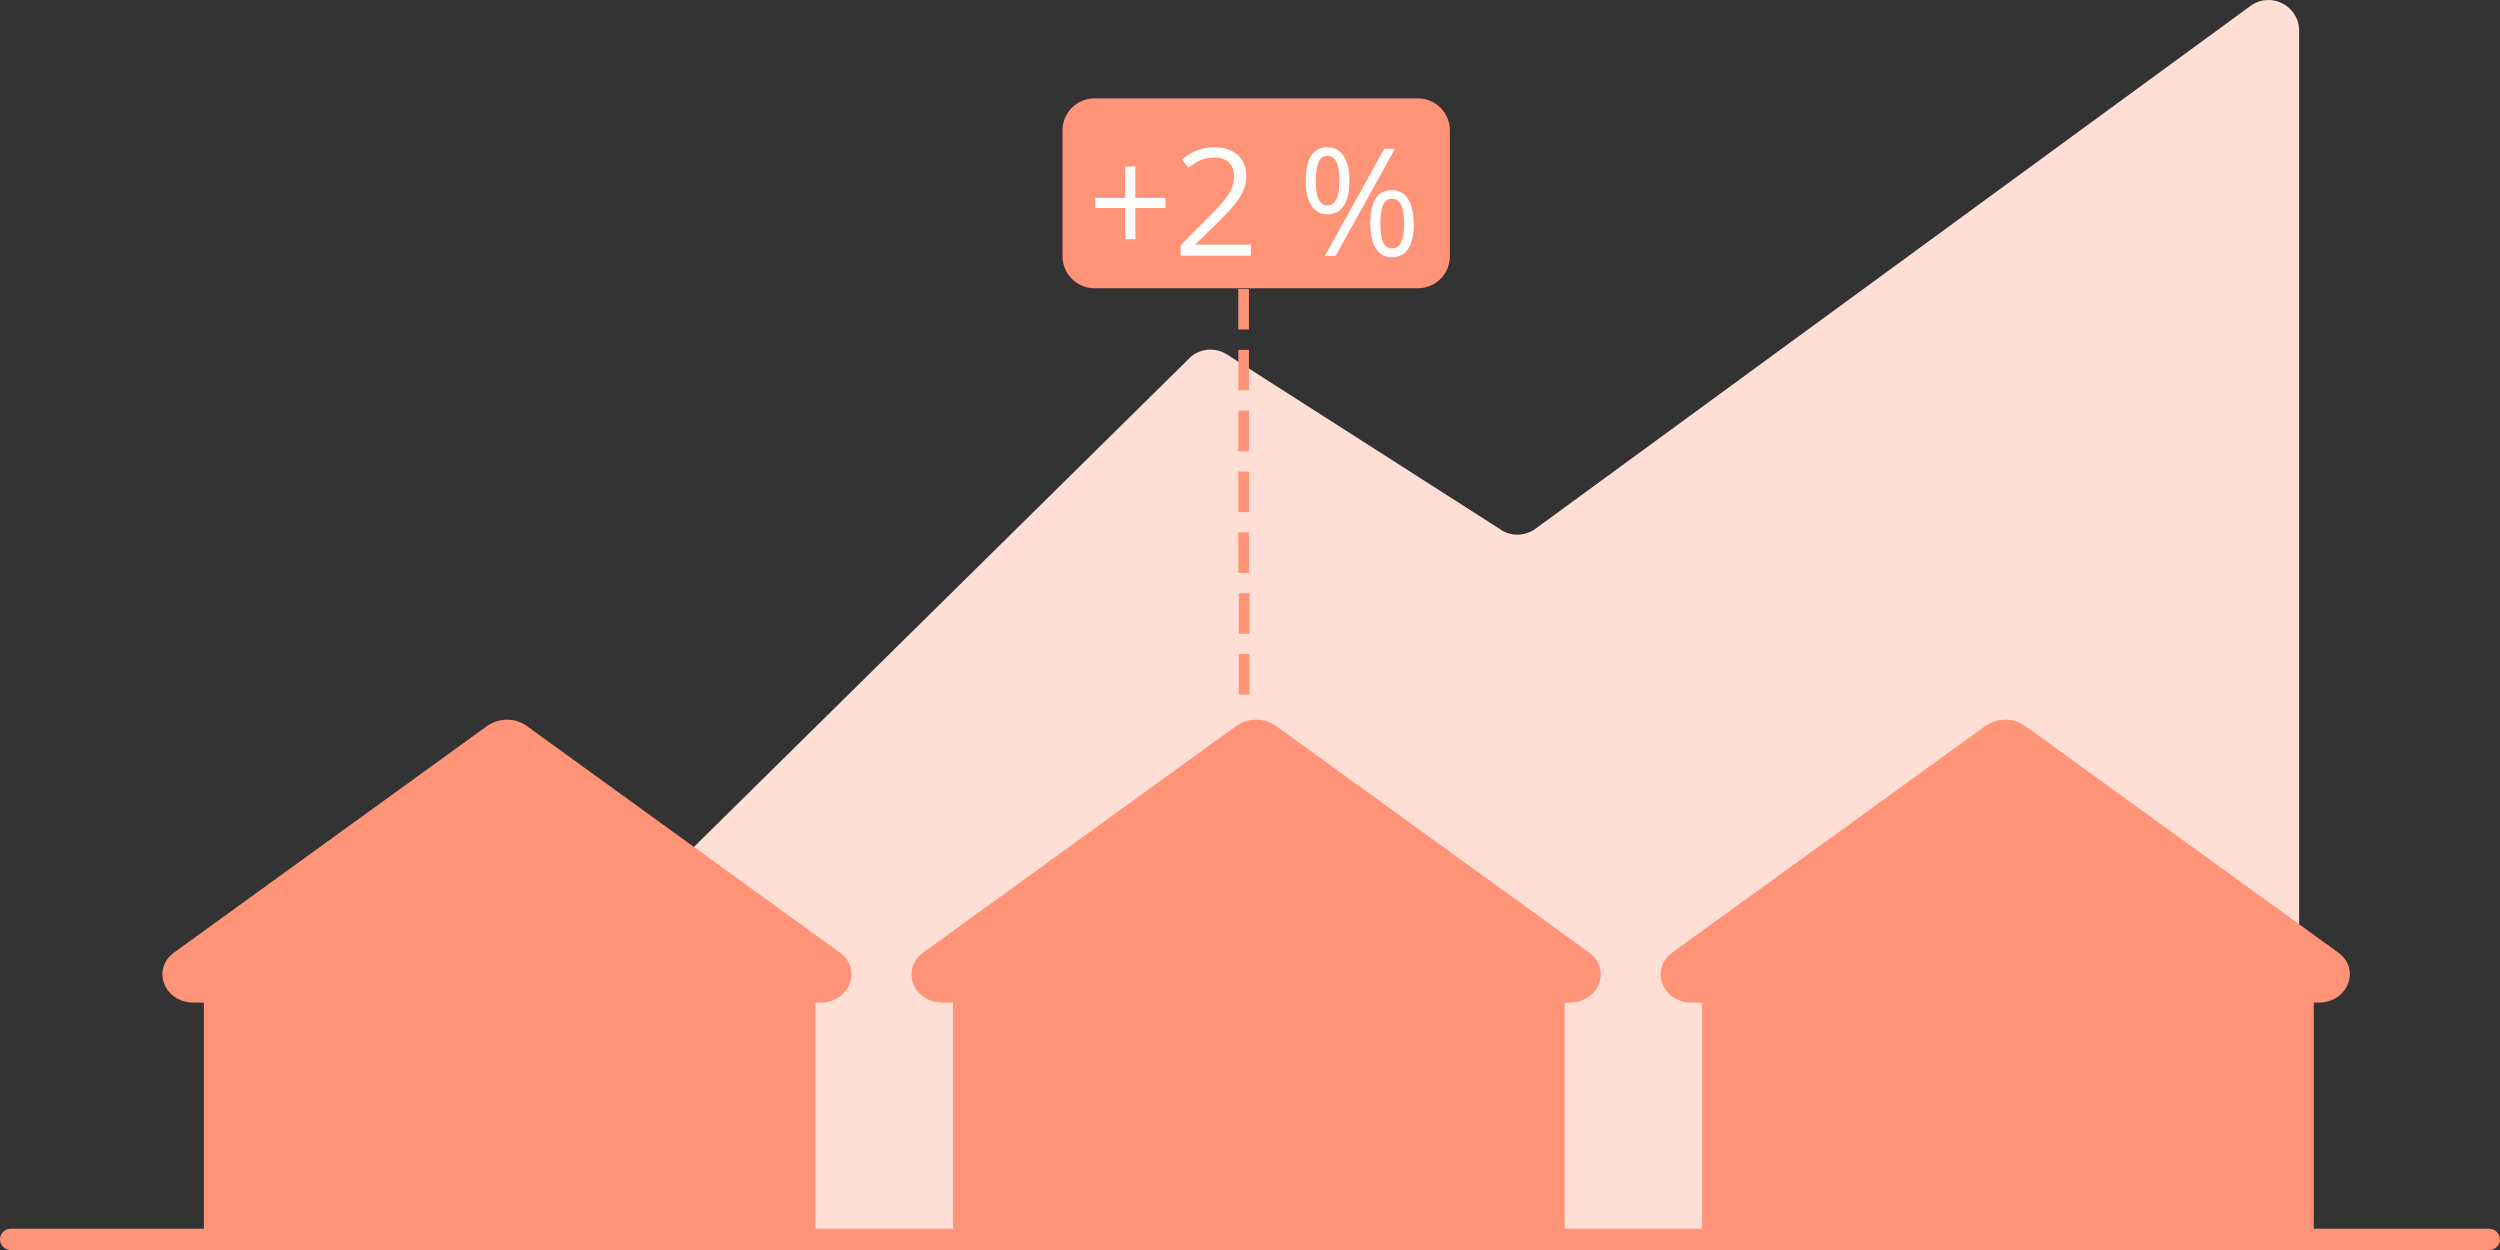 <?xml version="1.0" encoding="UTF-8"?>
<svg id="a" data-name="Ebene 1" xmlns="http://www.w3.org/2000/svg" viewBox="0 0 200 100">
  <rect x="0" y="0" width="200" height="100" fill="#333333" stroke="none"/>
  <defs>
    <style>
      .b {
        fill: #ff9378;
      }

      .c {
        fill: #ffded6;
      }

      .d {
        fill: #fffdfc;
      }

      .e {
        fill: none;
        stroke: #ff9378;
        stroke-width: .85px;
      }
    </style>
  </defs>
  <path class="c" d="M120.08,42.38l-21.92-14.02c-.89-.57-2.04-.51-2.86.15l-44.69,44.08-31.45,22.65c-1.93,1.39-.95,4.44,1.43,4.44h160.89c1.35,0,2.45-1.1,2.45-2.45V2.46c0-2.01-2.28-3.17-3.9-1.98l-57.19,41.82c-.82.6-1.92.63-2.77.09Z"/>
  <path class="b" d="M98.93,58.07c.92-.66,2.23-.66,3.14,0l25.05,18.13c1.84,1.33.79,4.01-1.57,4.01h-.38v19.7s-48.93.03-48.93.03v-19.73h-.81c-2.36,0-3.41-2.67-1.57-4.01l25.05-18.13Z"/>
  <path class="b" d="M38.99,58.07c.92-.66,2.23-.66,3.14,0l25.05,18.13c1.84,1.33.79,4.01-1.57,4.01h-.38v19.7s-48.92.03-48.92.03v-19.73h-.81c-2.36,0-3.41-2.67-1.57-4.01l25.05-18.13Z"/>
  <path class="b" d="M158.86,58.07c.92-.66,2.23-.66,3.14,0l25.05,18.13c1.84,1.33.79,4.01-1.57,4.01h-.38v19.7s-48.93.03-48.93.03v-19.73h-.81c-2.37,0-3.41-2.67-1.57-4.01l25.05-18.13Z"/>
  <path class="b" d="M199.15,100H.85c-.47,0-.85-.38-.85-.85s.38-.85.85-.85h198.29c.47,0,.85.38.85.85s-.38.85-.85.85Z"/>
  <line class="e" x1="99.49" y1="32.85" x2="99.49" y2="36.1"/>
  <line class="e" x1="99.49" y1="37.72" x2="99.49" y2="40.97"/>
  <line class="e" x1="99.49" y1="27.99" x2="99.49" y2="31.23"/>
  <line class="e" x1="99.49" y1="23.12" x2="99.49" y2="26.36"/>
  <line class="e" x1="99.49" y1="42.59" x2="99.49" y2="45.83"/>
  <line class="e" x1="99.53" y1="47.46" x2="99.53" y2="50.7"/>
  <line class="e" x1="99.53" y1="52.32" x2="99.53" y2="55.57"/>
  <path class="b" d="M85,10.43c0-1.42,1.15-2.56,2.56-2.56h25.87c1.41,0,2.56,1.15,2.56,2.56v10.07c0,1.42-1.15,2.56-2.56,2.56h-25.87c-1.41,0-2.56-1.15-2.56-2.56v-10.07Z"/>
  <path class="d" d="M90.83,15.83h2.41v.81h-2.41v2.5h-.81v-2.5h-2.4v-.81h2.4v-2.51h.81v2.51ZM100.08,20.46h-5.63v-.84l2.26-2.27c.69-.7,1.14-1.19,1.36-1.49.22-.3.38-.59.49-.87.11-.28.16-.58.16-.91,0-.46-.14-.82-.42-1.08-.28-.27-.66-.4-1.16-.4-.35,0-.69.06-1.01.18-.32.12-.67.33-1.06.64l-.52-.66c.79-.66,1.65-.98,2.58-.98.8,0,1.43.21,1.89.62.46.41.69.96.69,1.66,0,.54-.15,1.08-.46,1.61-.3.53-.88,1.2-1.71,2.02l-1.88,1.83v.05h4.41v.9ZM105.27,14.45c0,.66.07,1.16.22,1.49.14.33.38.5.7.5.64,0,.96-.66.96-1.99s-.32-1.98-.96-1.98c-.32,0-.56.16-.7.49-.14.33-.22.82-.22,1.49ZM107.95,14.45c0,.89-.15,1.56-.45,2.02-.3.45-.73.68-1.31.68-.55,0-.97-.23-1.28-.7-.3-.46-.45-1.13-.45-2s.14-1.55.43-2c.29-.45.72-.67,1.29-.67s1,.23,1.31.7c.31.46.46,1.12.46,1.98ZM110.43,17.88c0,.67.07,1.17.22,1.5.14.33.38.49.71.49s.57-.16.73-.49c.16-.33.23-.83.23-1.51s-.08-1.16-.23-1.48c-.16-.32-.4-.49-.73-.49s-.57.16-.71.49c-.15.32-.22.81-.22,1.48ZM113.11,17.88c0,.89-.15,1.56-.45,2.02-.3.45-.73.68-1.31.68s-.98-.23-1.28-.7c-.3-.46-.45-1.13-.45-2s.15-1.55.43-2c.29-.45.72-.67,1.29-.67s.99.23,1.29.69c.31.46.47,1.12.47,1.99ZM111.6,11.9l-4.75,8.57h-.86l4.75-8.57h.86Z"/>
</svg>